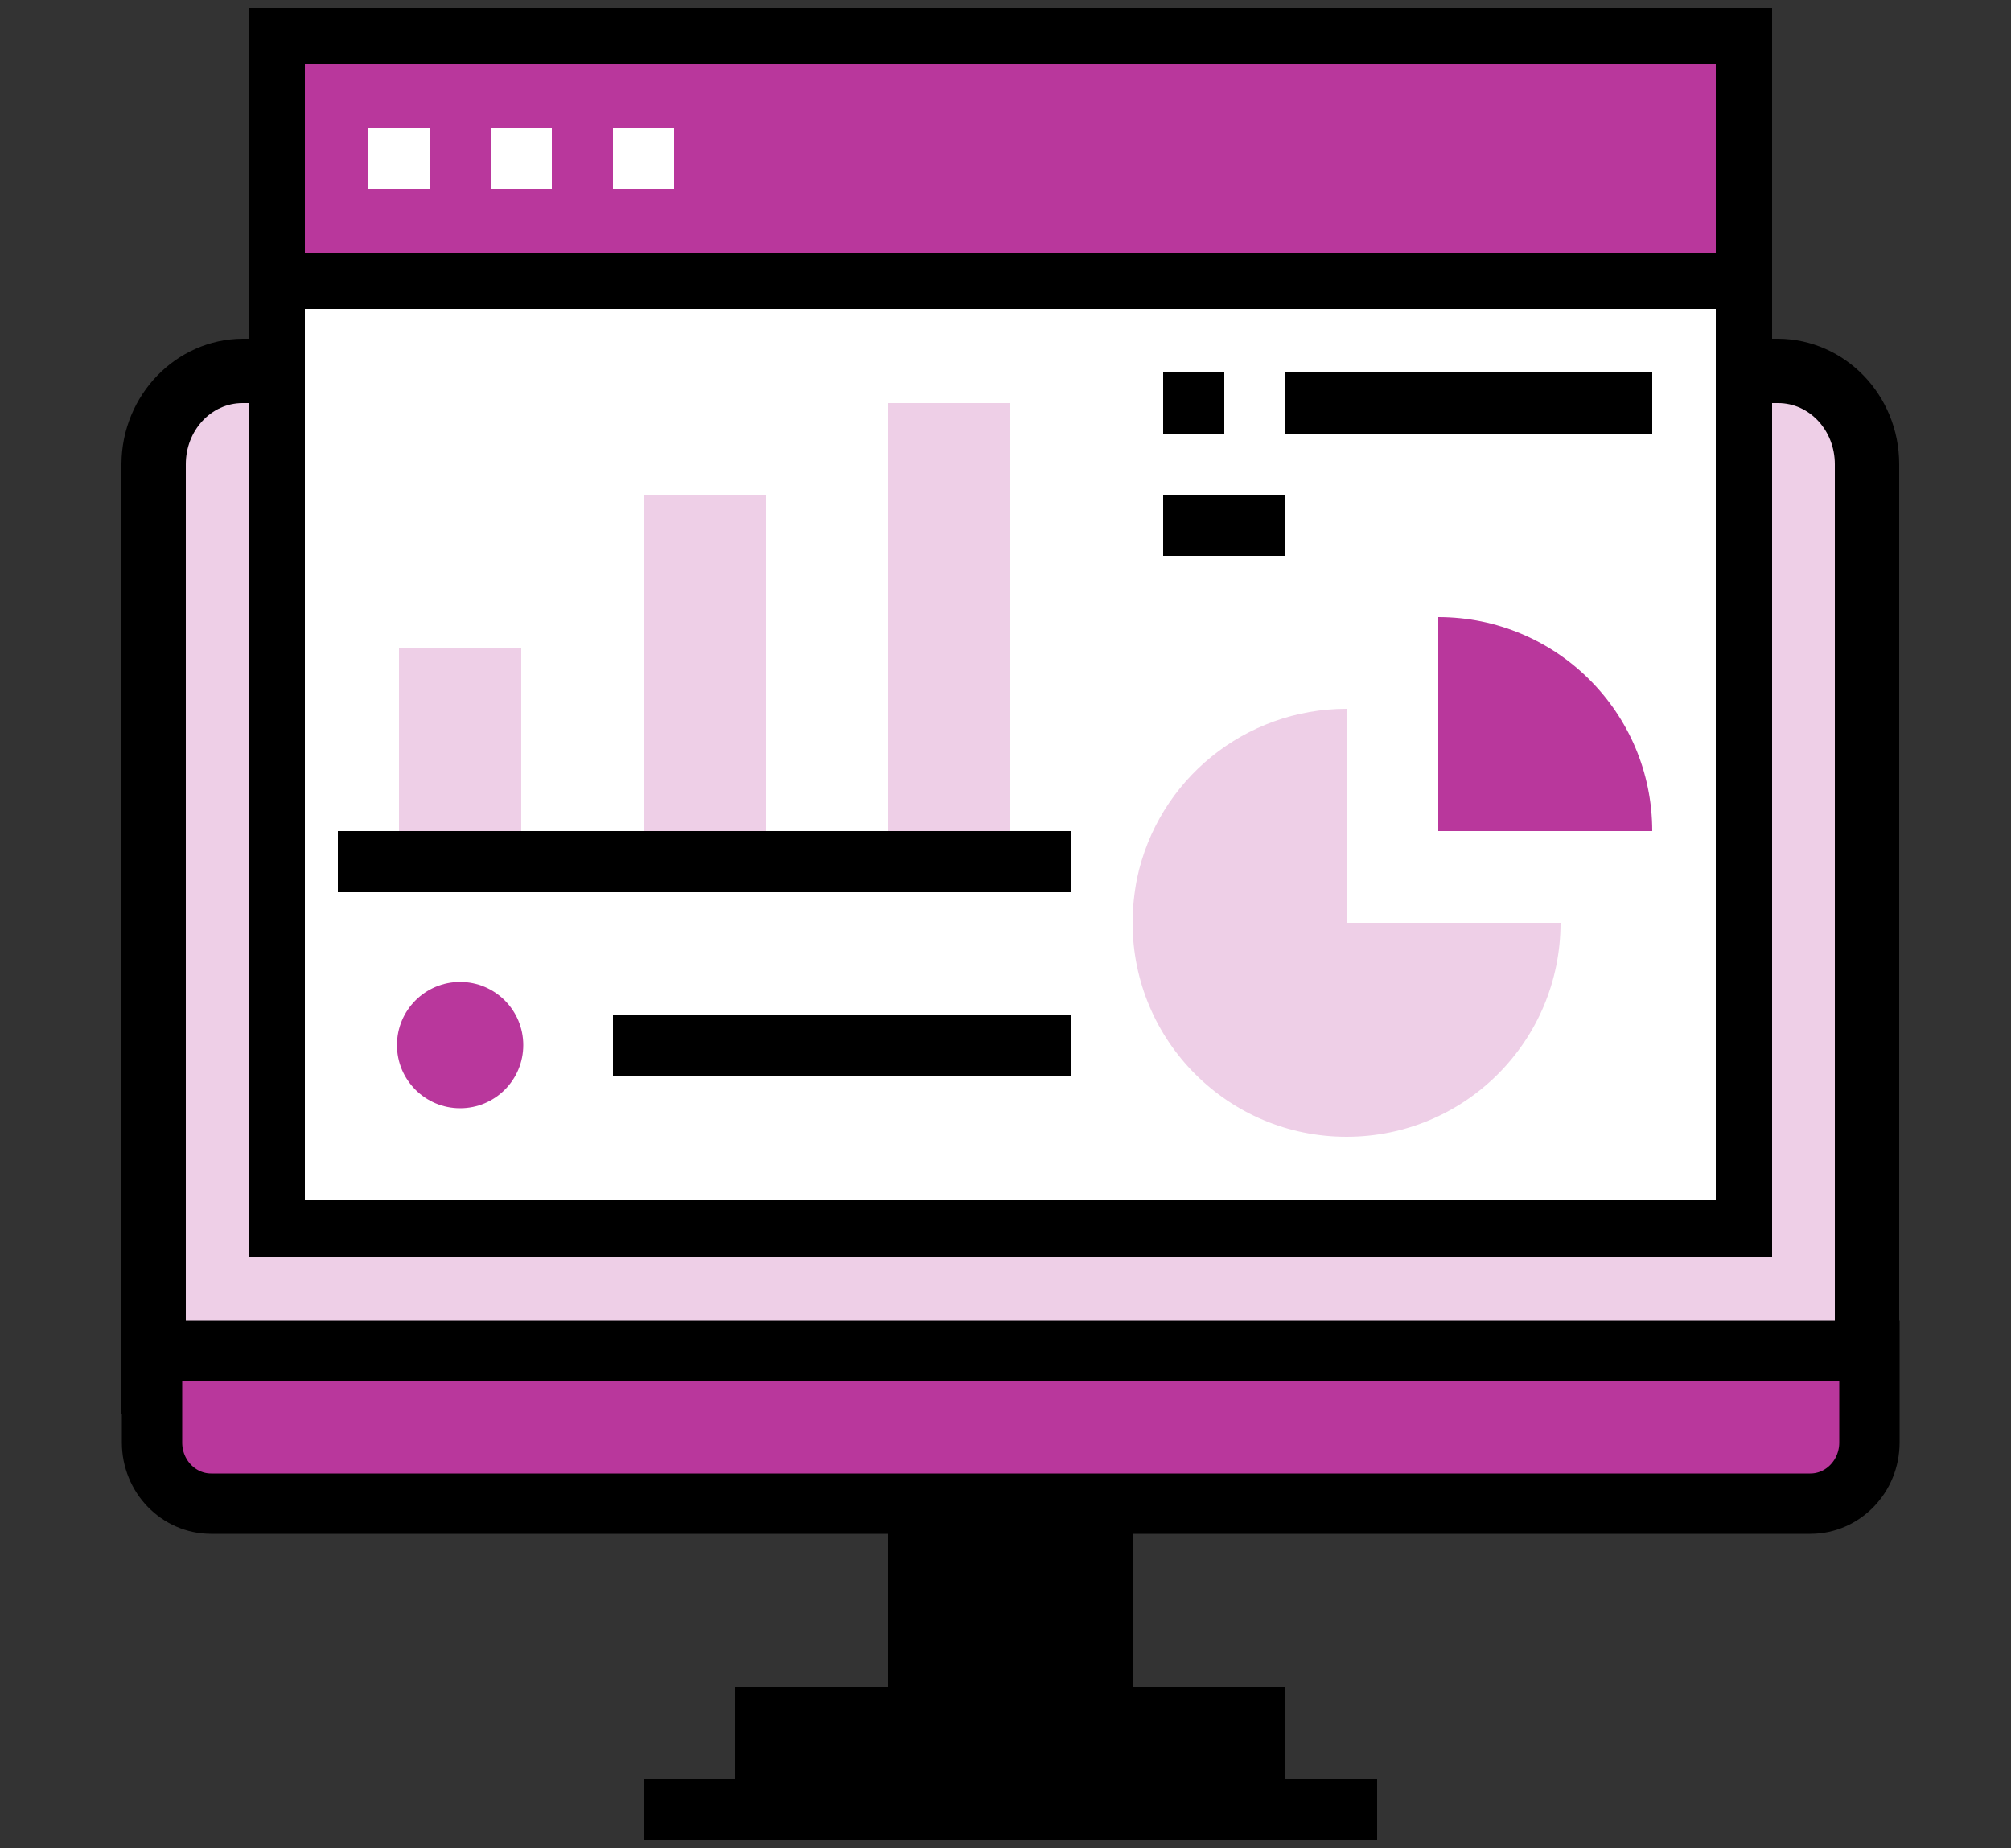<?xml version="1.0" encoding="utf-8"?>
<!-- Generator: Adobe Illustrator 22.1.0, SVG Export Plug-In . SVG Version: 6.00 Build 0)  -->
<svg version="1.1" id="Layer_1" xmlns="http://www.w3.org/2000/svg" xmlns:xlink="http://www.w3.org/1999/xlink" x="0px" y="0px"
	 viewBox="0 0 500 459.4" style="enable-background:new 0 0 500 459.4;" xml:space="preserve">
<rect x="0" y="0" width="500" height="459.4" fill="#333333" stroke="none"/>
<style type="text/css">
	.st0{display:none;fill:#B9379C;}
	.st1{fill:#EECFE7;}
	.st2{fill:#FFFFFF;stroke:#000000;stroke-width:14;stroke-miterlimit:10;}
	.st3{fill:#B9379C;stroke:#000000;stroke-width:15;stroke-miterlimit:10;}
	.st4{fill:#B9379C;stroke:#000000;stroke-width:14;stroke-miterlimit:10;}
	.st5{fill:#B9379C;}
	.st6{fill:#B9379C;stroke:#B9379C;stroke-miterlimit:10;}
	.st7{fill:#FFFFFF;}
</style>
<title>pc</title>
<g>
</g>
<g>
</g>
<g>
</g>
<g>
</g>
<g>
</g>
<g>
</g>
<g>
</g>
<g>
</g>
<g>
</g>
<g>
</g>
<g>
</g>
<g>
</g>
<g>
</g>
<path class="st0" d="M38.3,336.1c17.3-1.6,34.7-2.4,52.1-2.5c30.3-0.2,60.6,1.4,90.9,3.3c0.3-0.1,0.7-0.2,1.1-0.2
	c28.8-3.3,57.7-4,86.7-2.7c2.4,0.1,3.9,1.6,4.5,3.4c7.2,1.1,14.4,2.6,21.5,4.8c5.4,1.6,4.4,9.8-1.3,9.8c-19.4,0-38.7-0.7-58-1.7
	c-27.4-1.4-54.8-3.5-82.3-4.9c-0.7,1.7-2.1,3.1-4.4,3.3c-36.3,3.7-72.6-0.6-109-1.8c2.9,6,9.1,10.2,16.2,10.2h360.4
	c9.9,0,18-8.1,18-18h0v-18.2l-396.4-2.3V336.1z"/>
<g>
</g>
<g>
</g>
<g>
</g>
<g>
</g>
<g>
</g>
<g>
</g>
<g>
</g>
<g>
</g>
<g>
</g>
<g>
</g>
<g>
</g>
<g>
</g>
<g>
</g>
<g>
</g>
<g>
</g>
<g>
	<path class="st1" d="M38.2,343.5V115.4c0-12.8,10-23.1,22.1-23.2h381.8c12.2,0,22.1,10.4,22.1,23.2v228.1H38.2z"/>
	<path d="M442.1,100.2c7.8,0,14.1,6.8,14.1,15.2v220.1h-410V115.4c0-8.4,6.3-15.2,14.1-15.2H442.1 M442.1,84.2L442.1,84.2H60.3h0
		l0,0c-16.5,0.1-30,14-30.1,31.1l0,220.2v16h16h410h16v-16V115.4C472.2,98.2,458.7,84.3,442.1,84.2L442.1,84.2L442.1,84.2z"/>
</g>
<path class="st2" d="M68.8,69.8h364.8v235.6H68.8V69.8z"/>
<path class="st3" d="M464.8,335.8v22.8c0,8.4-6.6,15.2-14.7,15.2H52.5c-8.1,0-14.7-6.8-14.7-15.2v-22.8H464.8z"/>
<path class="st4" d="M68.8,9h364.8v60.8H68.8V9z"/>
<path d="M319.6,419.4v30.4H182.8v-30.4H319.6z"/>
<path d="M220.8,373.8h60.8v45.6h-60.8V373.8z"/>
<path class="st5" d="M410.8,206.6h-53.2v-53.2C387,153.4,410.8,177.2,410.8,206.6z"/>
<path class="st1" d="M357.6,229.4H388c0,29.4-23.8,53.2-53.2,53.2s-53.2-23.8-53.2-53.2c0-3.7,0.4-7.4,1.1-11
	c5.2-24.6,26.9-42.2,52.1-42.2v53.2H357.6z"/>
<g>
	<path class="st1" d="M220.8,100.2h30.4v114h-30.4V100.2z"/>
	<path class="st1" d="M160,123h30.4v91.2H160V123z"/>
	<path class="st1" d="M99.2,161h30.4v53.2H99.2V161z"/>
	<path class="st6" d="M129.6,259.8c0,8.4-6.8,15.2-15.2,15.2s-15.2-6.8-15.2-15.2s6.8-15.2,15.2-15.2S129.6,251.4,129.6,259.8z"/>
</g>
<path d="M160,442.2h182.4v15.2H160V442.2z"/>
<path class="st7" d="M91.6,31.8h15.2V47H91.6V31.8z"/>
<path class="st7" d="M122,31.8h15.2V47H122V31.8z"/>
<path class="st7" d="M152.4,31.8h15.2V47h-15.2V31.8z"/>
<path d="M84,206.6h182.4v15.2H84V206.6z"/>
<path d="M289.2,92.6h15.2v15.2h-15.2V92.6z"/>
<path d="M319.6,92.6h91.2v15.2h-91.2V92.6z"/>
<path d="M289.2,123h30.4v15.2h-30.4V123z"/>
<path d="M152.4,252.2h114v15.2h-114V252.2z"/>
<path d="M220.8,373.8h60.8V389h-60.8V373.8z"/>
</svg>
